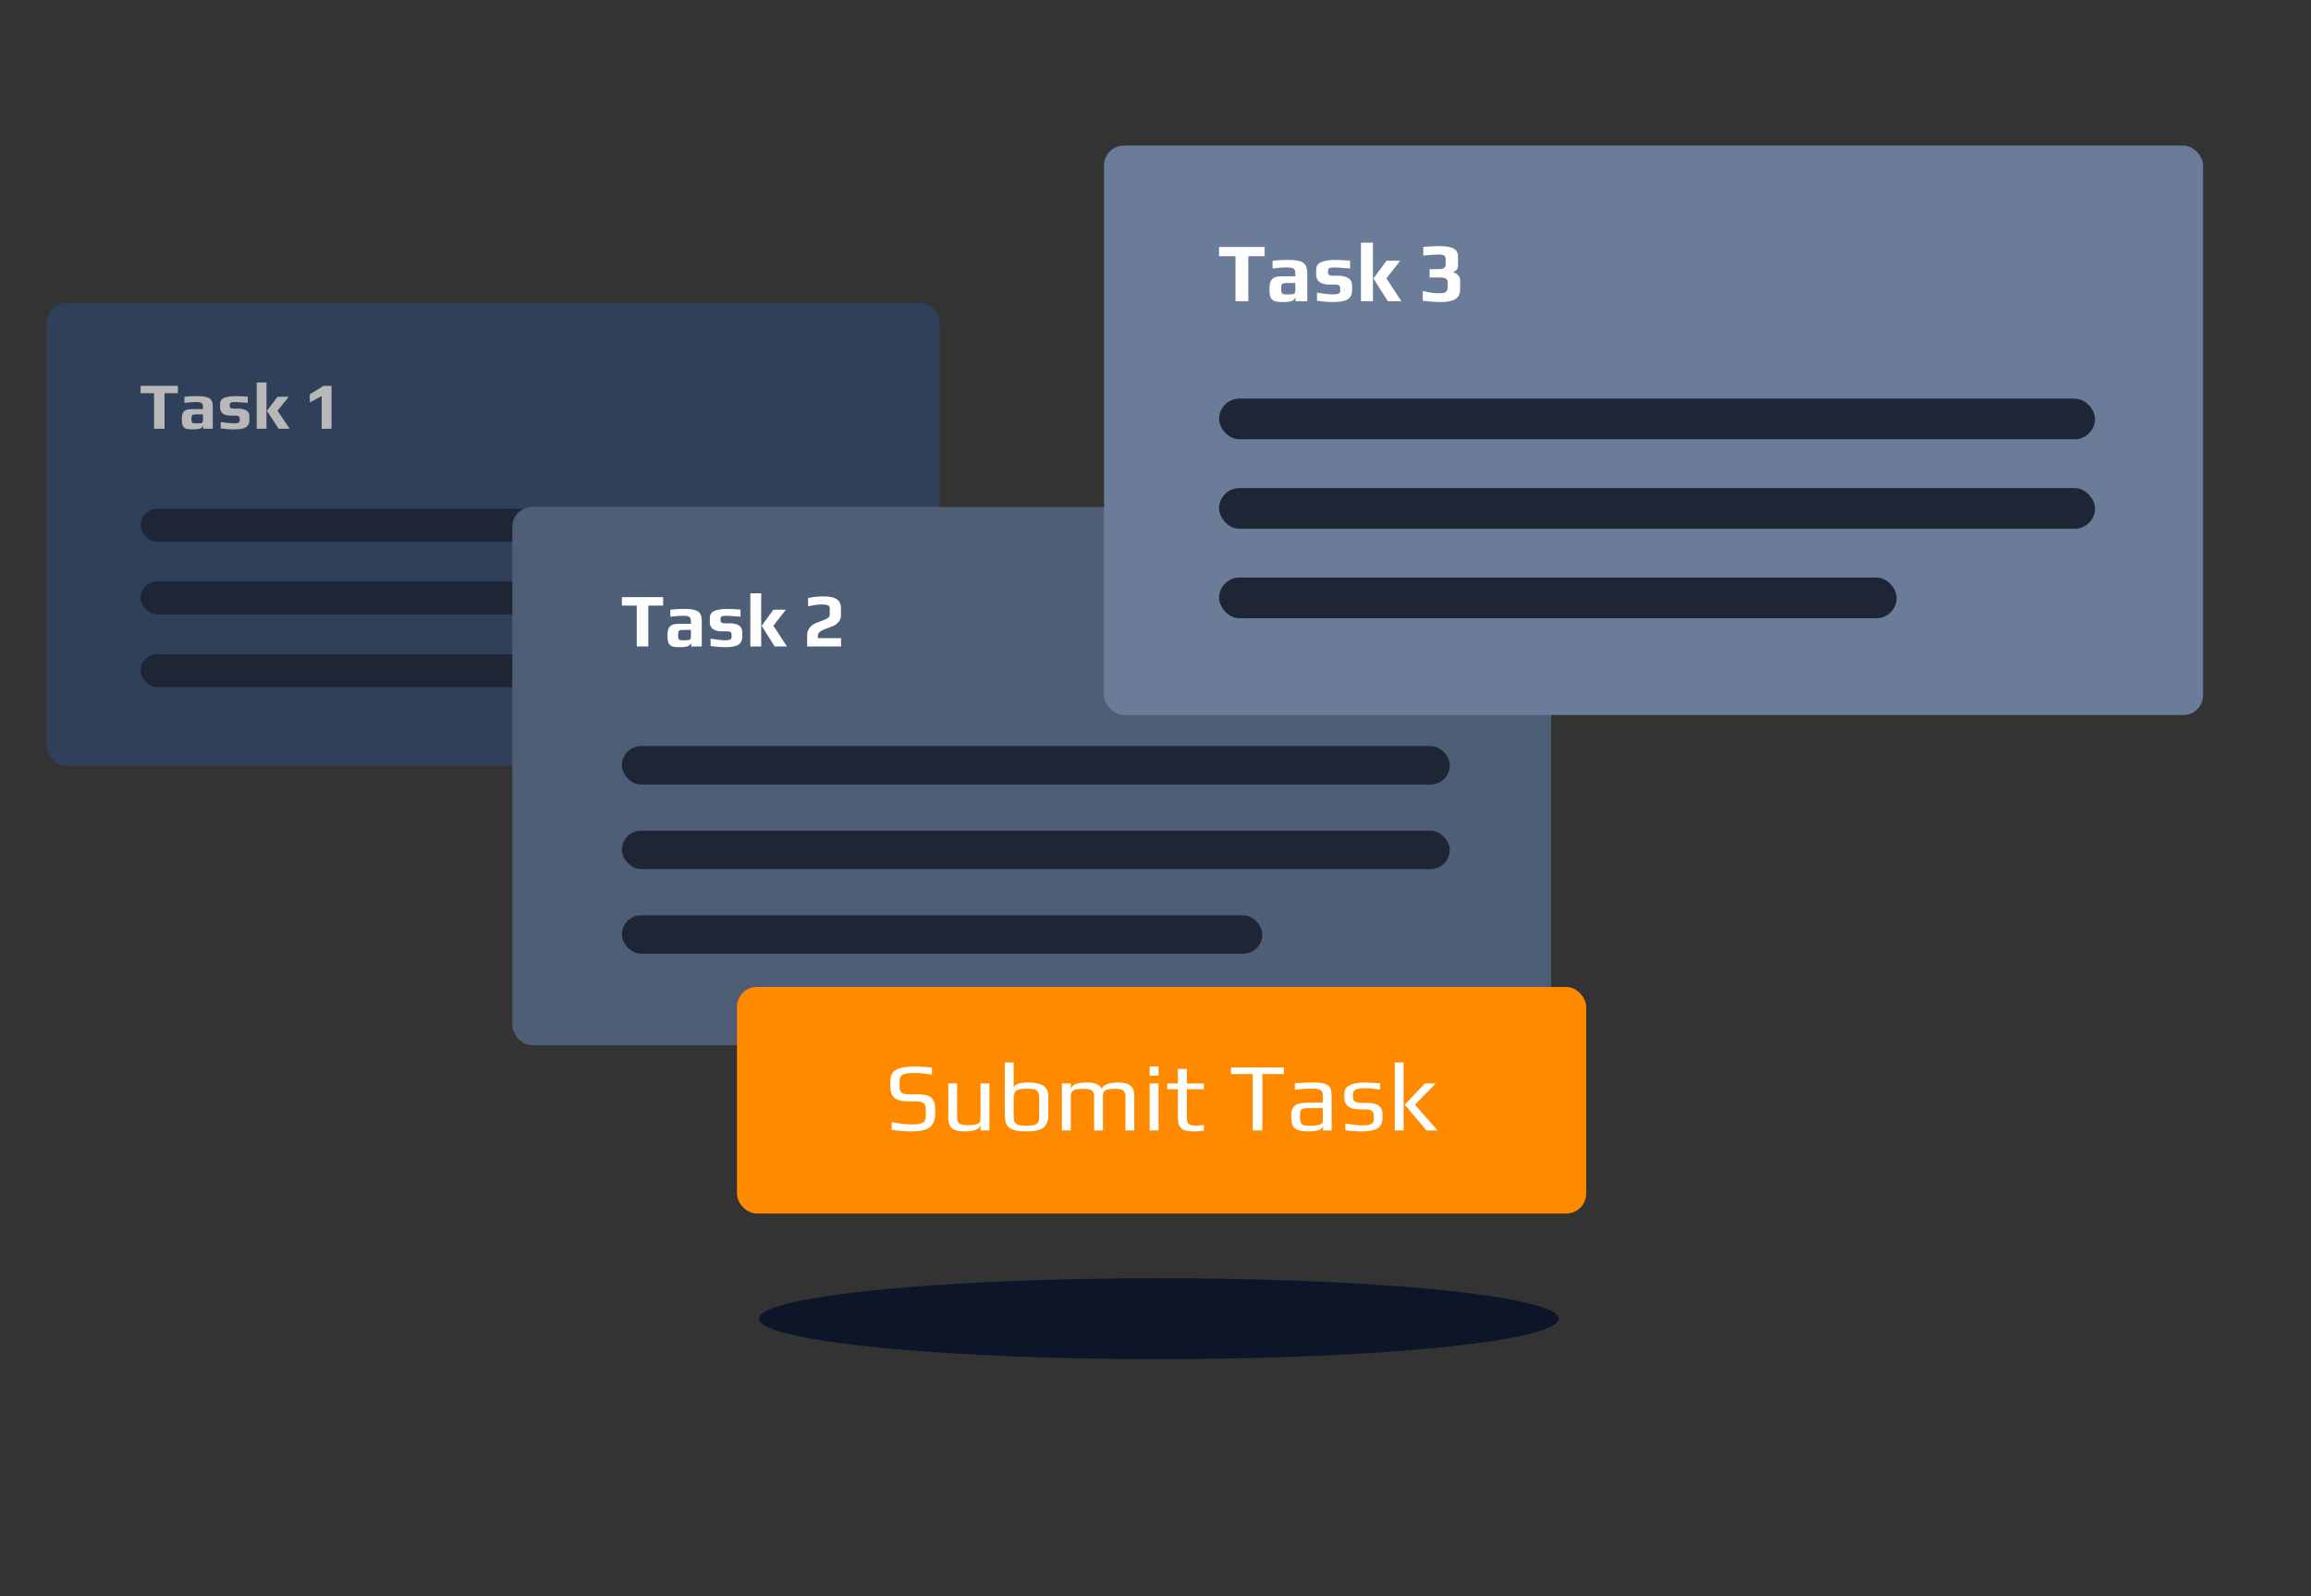 <svg width="233" height="161" viewBox="0 0 233 161" fill="none" xmlns="http://www.w3.org/2000/svg">
<rect x="0" y="0" width="233" height="161" fill="#333333" stroke="none"/>
<ellipse rx="40.324" ry="4.079" transform="matrix(1 0 0 -1 116.834 132.989)" fill="#0C1628"/>
<rect x="4.7" y="30.574" width="90.038" height="46.663" rx="2" fill="#30405B"/>
<path d="M15.532 39.654H14.178V38.914H17.935V39.654H16.588V43.24H15.532V39.654Z" fill="#B8B8B8"/>
<path d="M19.429 43.307C19.122 43.307 18.892 43.281 18.739 43.227C18.59 43.169 18.484 43.069 18.421 42.927C18.362 42.781 18.332 42.563 18.332 42.274C18.332 42.016 18.364 41.814 18.427 41.667C18.495 41.521 18.601 41.416 18.745 41.354C18.894 41.287 19.098 41.254 19.355 41.254H20.465V41.034C20.465 40.896 20.445 40.794 20.404 40.727C20.368 40.661 20.298 40.614 20.194 40.587C20.095 40.561 19.944 40.547 19.741 40.547C19.461 40.547 19.077 40.574 18.59 40.627V40.014C18.946 39.97 19.364 39.947 19.842 39.947C20.262 39.947 20.585 39.978 20.81 40.041C21.04 40.103 21.205 40.21 21.305 40.361C21.404 40.512 21.453 40.732 21.453 41.021V43.24H20.485V42.947C20.409 43.076 20.305 43.167 20.174 43.221C20.043 43.278 19.795 43.307 19.429 43.307ZM19.815 42.7C20.014 42.7 20.156 42.694 20.242 42.681C20.305 42.672 20.348 42.658 20.37 42.641C20.397 42.623 20.42 42.594 20.438 42.554C20.456 42.523 20.465 42.476 20.465 42.414V41.787H19.788C19.635 41.787 19.526 41.798 19.463 41.821C19.4 41.838 19.357 41.878 19.334 41.941C19.312 41.998 19.301 42.103 19.301 42.254C19.301 42.401 19.312 42.503 19.334 42.56C19.357 42.618 19.4 42.656 19.463 42.674C19.531 42.692 19.648 42.7 19.815 42.7Z" fill="#B8B8B8"/>
<path d="M23.548 43.307C23.196 43.307 22.765 43.274 22.255 43.207V42.56C22.883 42.654 23.318 42.7 23.562 42.7C23.77 42.7 23.923 42.681 24.022 42.641C24.122 42.6 24.171 42.527 24.171 42.42V42.221C24.171 42.109 24.14 42.032 24.076 41.987C24.013 41.938 23.889 41.914 23.704 41.914H23.277C22.93 41.914 22.662 41.847 22.472 41.714C22.282 41.576 22.188 41.376 22.188 41.114V40.721C22.188 40.441 22.323 40.243 22.594 40.127C22.865 40.007 23.273 39.947 23.819 39.947C24.036 39.947 24.424 39.967 24.983 40.007V40.627C24.279 40.574 23.882 40.547 23.792 40.547C23.526 40.547 23.352 40.565 23.271 40.601C23.199 40.641 23.163 40.714 23.163 40.821V40.994C23.163 41.052 23.192 41.103 23.25 41.147C23.309 41.187 23.395 41.207 23.508 41.207H23.941C24.744 41.207 25.146 41.465 25.146 41.981V42.387C25.146 42.543 25.117 42.678 25.058 42.794C24.999 42.909 24.923 43.001 24.828 43.067C24.738 43.129 24.62 43.178 24.476 43.214C24.336 43.249 24.189 43.274 24.036 43.287C23.896 43.3 23.733 43.307 23.548 43.307Z" fill="#B8B8B8"/>
<path d="M25.88 38.574H26.868V43.24H25.88V38.574ZM26.909 41.427L27.985 40.014H29.116L27.978 41.421L29.21 43.24H28.093L26.909 41.427Z" fill="#B8B8B8"/>
<path d="M32.436 39.934L31.238 40.587V39.767L32.626 38.914H33.425V43.24H32.436V39.934Z" fill="#B8B8B8"/>
<rect x="14.178" y="51.305" width="71.76" height="3.333" rx="1.667" fill="#1E2635"/>
<rect x="14.178" y="58.639" width="71.76" height="3.333" rx="1.667" fill="#1E2635"/>
<rect x="14.178" y="65.971" width="55.512" height="3.333" rx="1.667" fill="#1E2635"/>
<rect x="51.653" y="51.129" width="104.731" height="54.277" rx="2" fill="#4F5E77"/>
<path d="M64.2 61.073H62.701V60.223H66.859V61.073H65.368V65.195H64.2V61.073Z" fill="white"/>
<path d="M68.513 65.271C68.174 65.271 67.919 65.241 67.749 65.179C67.584 65.113 67.467 64.998 67.397 64.835C67.332 64.666 67.299 64.416 67.299 64.084C67.299 63.788 67.334 63.555 67.404 63.387C67.479 63.218 67.597 63.098 67.756 63.027C67.921 62.95 68.146 62.912 68.431 62.912H69.659V62.659C69.659 62.501 69.637 62.383 69.592 62.306C69.552 62.23 69.475 62.176 69.36 62.146C69.25 62.115 69.082 62.1 68.858 62.1C68.548 62.1 68.124 62.13 67.584 62.192V61.487C67.979 61.436 68.441 61.41 68.97 61.41C69.435 61.41 69.792 61.446 70.041 61.517C70.296 61.589 70.479 61.712 70.588 61.885C70.698 62.059 70.753 62.312 70.753 62.644V65.195H69.682V64.858C69.597 65.006 69.482 65.11 69.337 65.172C69.192 65.238 68.918 65.271 68.513 65.271ZM68.94 64.574C69.16 64.574 69.317 64.566 69.412 64.551C69.482 64.541 69.53 64.526 69.555 64.505C69.585 64.485 69.609 64.451 69.629 64.406C69.649 64.37 69.659 64.316 69.659 64.245V63.525H68.91C68.74 63.525 68.621 63.537 68.551 63.563C68.481 63.583 68.433 63.629 68.408 63.701C68.383 63.767 68.371 63.887 68.371 64.061C68.371 64.229 68.383 64.347 68.408 64.413C68.433 64.48 68.481 64.523 68.551 64.543C68.626 64.564 68.755 64.574 68.94 64.574Z" fill="white"/>
<path d="M73.072 65.271C72.682 65.271 72.205 65.233 71.641 65.156V64.413C72.335 64.52 72.817 64.574 73.087 64.574C73.317 64.574 73.486 64.551 73.596 64.505C73.706 64.459 73.761 64.375 73.761 64.252V64.022C73.761 63.895 73.726 63.806 73.656 63.754C73.586 63.698 73.449 63.67 73.244 63.67H72.772C72.388 63.67 72.09 63.593 71.88 63.44C71.671 63.282 71.566 63.052 71.566 62.751V62.299C71.566 61.977 71.716 61.75 72.015 61.617C72.315 61.479 72.767 61.41 73.371 61.41C73.611 61.41 74.041 61.433 74.66 61.479V62.192C73.881 62.13 73.441 62.1 73.341 62.1C73.047 62.1 72.855 62.12 72.765 62.161C72.685 62.207 72.645 62.291 72.645 62.414V62.613C72.645 62.679 72.677 62.738 72.742 62.789C72.807 62.835 72.902 62.858 73.027 62.858H73.506C74.395 62.858 74.84 63.154 74.84 63.747V64.214C74.84 64.393 74.808 64.549 74.743 64.681C74.678 64.814 74.593 64.919 74.488 64.995C74.388 65.067 74.258 65.123 74.098 65.164C73.943 65.205 73.781 65.233 73.611 65.248C73.456 65.264 73.277 65.271 73.072 65.271Z" fill="white"/>
<path d="M75.652 59.832H76.746V65.195H75.652V59.832ZM76.791 63.111L77.982 61.487H79.233L77.975 63.103L79.338 65.195H78.102L76.791 63.111Z" fill="white"/>
<path d="M81.38 64.061C81.38 63.785 81.455 63.545 81.605 63.341C81.755 63.136 81.949 62.981 82.189 62.873C82.379 62.787 82.601 62.7 82.856 62.613C83.111 62.526 83.308 62.434 83.448 62.337C83.588 62.24 83.658 62.125 83.658 61.992V61.356C83.658 61.198 83.595 61.093 83.47 61.042C83.335 60.986 83.126 60.958 82.841 60.958C82.496 60.958 82.042 61.022 81.477 61.15V60.307C81.977 60.2 82.499 60.146 83.043 60.146C83.633 60.146 84.07 60.238 84.354 60.422C84.644 60.606 84.789 60.912 84.789 61.341V62.031C84.789 62.291 84.712 62.518 84.557 62.712C84.407 62.901 84.212 63.044 83.972 63.142C83.748 63.239 83.518 63.325 83.283 63.402C83.028 63.494 82.826 63.596 82.676 63.708C82.531 63.821 82.459 63.954 82.459 64.107V64.36H84.796V65.195H81.38V64.061Z" fill="white"/>
<rect x="62.701" y="75.244" width="83.47" height="3.877" rx="1.938" fill="#1E2635"/>
<rect x="62.701" y="83.773" width="83.47" height="3.877" rx="1.938" fill="#1E2635"/>
<rect x="62.701" y="92.303" width="64.571" height="3.877" rx="1.938" fill="#1E2635"/>
<rect x="111.311" y="14.685" width="110.808" height="57.426" rx="2" fill="#6B7C99"/>
<path d="M124.565 25.842H122.91V24.906H127.503V25.842H125.856V30.375H124.565V25.842Z" fill="white"/>
<path d="M129.329 30.46C128.954 30.46 128.673 30.426 128.485 30.358C128.303 30.285 128.174 30.159 128.096 29.979C128.025 29.794 127.989 29.519 127.989 29.154C127.989 28.828 128.027 28.572 128.105 28.387C128.187 28.201 128.317 28.069 128.494 27.991C128.676 27.906 128.924 27.864 129.238 27.864H130.596V27.586C130.596 27.412 130.571 27.283 130.521 27.198C130.477 27.114 130.391 27.055 130.265 27.021C130.143 26.988 129.958 26.971 129.71 26.971C129.368 26.971 128.899 27.005 128.303 27.072V26.297C128.739 26.241 129.249 26.212 129.834 26.212C130.347 26.212 130.742 26.252 131.018 26.331C131.299 26.409 131.5 26.544 131.622 26.735C131.743 26.926 131.804 27.204 131.804 27.569V30.375H130.62V30.005C130.527 30.168 130.4 30.283 130.24 30.35C130.08 30.423 129.776 30.46 129.329 30.46ZM129.801 29.693C130.044 29.693 130.218 29.684 130.322 29.668C130.4 29.656 130.452 29.64 130.48 29.617C130.513 29.595 130.54 29.558 130.562 29.507C130.584 29.468 130.596 29.409 130.596 29.331V28.538H129.768C129.58 28.538 129.448 28.552 129.371 28.581C129.294 28.603 129.241 28.654 129.214 28.732C129.186 28.805 129.172 28.937 129.172 29.128C129.172 29.314 129.186 29.443 129.214 29.516C129.241 29.589 129.294 29.637 129.371 29.659C129.454 29.682 129.597 29.693 129.801 29.693Z" fill="white"/>
<path d="M134.364 30.46C133.934 30.46 133.407 30.418 132.784 30.333V29.516C133.551 29.634 134.083 29.693 134.381 29.693C134.635 29.693 134.822 29.668 134.944 29.617C135.065 29.566 135.126 29.474 135.126 29.339V29.086C135.126 28.946 135.087 28.847 135.01 28.791C134.933 28.729 134.781 28.698 134.555 28.698H134.033C133.609 28.698 133.28 28.614 133.049 28.446C132.817 28.271 132.701 28.019 132.701 27.687V27.19C132.701 26.836 132.867 26.586 133.198 26.44C133.529 26.288 134.028 26.212 134.695 26.212C134.96 26.212 135.435 26.238 136.119 26.288V27.072C135.258 27.005 134.773 26.971 134.662 26.971C134.337 26.971 134.124 26.993 134.025 27.038C133.937 27.089 133.893 27.182 133.893 27.316V27.535C133.893 27.609 133.929 27.673 134 27.729C134.072 27.78 134.177 27.805 134.315 27.805H134.844C135.826 27.805 136.317 28.131 136.317 28.783V29.297C136.317 29.493 136.282 29.665 136.21 29.811C136.138 29.957 136.044 30.072 135.928 30.156C135.818 30.235 135.675 30.297 135.498 30.342C135.327 30.387 135.148 30.418 134.96 30.434C134.789 30.451 134.591 30.46 134.364 30.46Z" fill="white"/>
<path d="M137.214 24.477H138.423V30.375H137.214V24.477ZM138.472 28.083L139.788 26.297H141.17L139.78 28.075L141.286 30.375H139.92L138.472 28.083Z" fill="white"/>
<path d="M145.254 30.46C144.79 30.46 144.189 30.418 143.45 30.333V29.356L143.715 29.406C143.819 29.429 143.877 29.443 143.888 29.448L144.17 29.499C144.236 29.51 144.377 29.527 144.592 29.55C144.757 29.566 144.925 29.575 145.096 29.575C145.416 29.575 145.637 29.535 145.758 29.457C145.885 29.378 145.949 29.229 145.949 29.01V28.378C145.949 28.114 145.67 27.982 145.113 27.982H144.137V27.14H145.113C145.543 27.14 145.758 26.979 145.758 26.659V26.128C145.758 26.01 145.736 25.92 145.692 25.859C145.648 25.791 145.568 25.743 145.452 25.715C145.342 25.687 145.176 25.673 144.956 25.673C144.641 25.673 144.156 25.707 143.499 25.774V24.898C144.25 24.847 144.779 24.822 145.088 24.822C145.761 24.822 146.247 24.901 146.545 25.058C146.848 25.215 147 25.493 147 25.892V26.794C147 26.957 146.95 27.097 146.851 27.215C146.757 27.328 146.636 27.404 146.487 27.443C146.972 27.617 147.215 27.89 147.215 28.26V29.154C147.215 29.62 147.058 29.954 146.743 30.156C146.429 30.358 145.932 30.46 145.254 30.46Z" fill="white"/>
<rect x="122.91" y="40.199" width="88.313" height="4.102" rx="2.051" fill="#1E2635"/>
<rect x="122.91" y="49.223" width="88.313" height="4.102" rx="2.051" fill="#1E2635"/>
<rect x="122.91" y="58.246" width="68.317" height="4.102" rx="2.051" fill="#1E2635"/>
<rect x="74.301" y="99.537" width="85.619" height="22.845" rx="2" fill="#FF8A00"/>
<path d="M91.865 114.104C91.315 114.104 90.659 114.051 89.897 113.947V113.154C90.666 113.317 91.342 113.399 91.925 113.399C92.416 113.399 92.774 113.346 92.999 113.242C93.224 113.131 93.337 112.929 93.337 112.635V111.813C93.337 111.539 93.257 111.346 93.098 111.235C92.939 111.124 92.661 111.069 92.263 111.069H91.508C90.878 111.069 90.43 110.945 90.165 110.697C89.9 110.448 89.768 110.063 89.768 109.541V109.032C89.768 108.686 89.844 108.406 89.996 108.19C90.155 107.975 90.417 107.815 90.782 107.71C91.153 107.606 91.66 107.554 92.303 107.554C92.734 107.554 93.287 107.59 93.963 107.661V108.376C93.208 108.265 92.631 108.21 92.233 108.21C91.617 108.21 91.209 108.268 91.01 108.386C90.805 108.51 90.702 108.716 90.702 109.003V109.727C90.702 109.949 90.782 110.112 90.941 110.217C91.106 110.315 91.388 110.364 91.786 110.364H92.561C93.006 110.364 93.35 110.416 93.596 110.52C93.847 110.625 94.023 110.785 94.123 111C94.229 111.209 94.282 111.493 94.282 111.852V112.312C94.282 112.762 94.195 113.118 94.023 113.379C93.857 113.64 93.599 113.826 93.248 113.937C92.896 114.048 92.436 114.104 91.865 114.104Z" fill="white"/>
<path d="M97.278 114.104C96.661 114.104 96.227 113.996 95.975 113.781C95.73 113.559 95.607 113.213 95.607 112.743V109.267H96.502V112.694C96.502 112.818 96.512 112.919 96.532 112.997C96.559 113.069 96.602 113.144 96.661 113.222C96.781 113.392 97.072 113.477 97.536 113.477C98.027 113.477 98.371 113.431 98.57 113.34C98.763 113.249 98.859 113.082 98.859 112.841V109.267H99.754V114.006H98.859V113.428C98.772 113.878 98.246 114.104 97.278 114.104Z" fill="white"/>
<path d="M103.455 114.104C103.097 114.104 102.808 114.084 102.59 114.045C102.378 114.012 102.165 113.947 101.953 113.849C101.522 113.647 101.307 113.183 101.307 112.459V107.152H102.202V108.572V109.13C102.195 109.3 102.192 109.489 102.192 109.698C102.225 109.548 102.364 109.42 102.61 109.316C102.861 109.218 103.226 109.169 103.703 109.169C105.029 109.169 105.692 109.616 105.692 110.511V112.459C105.692 112.739 105.649 112.984 105.563 113.193C105.483 113.402 105.377 113.565 105.244 113.683C105.125 113.794 104.959 113.882 104.747 113.947C104.542 114.012 104.336 114.055 104.131 114.074C103.945 114.094 103.72 114.104 103.455 114.104ZM103.475 113.526C103.819 113.526 104.081 113.503 104.26 113.457C104.446 113.405 104.578 113.314 104.658 113.183C104.737 113.053 104.777 112.854 104.777 112.586V110.726C104.777 110.458 104.737 110.259 104.658 110.129C104.578 109.992 104.446 109.903 104.26 109.864C104.081 109.819 103.816 109.796 103.465 109.796C103.14 109.796 102.888 109.822 102.709 109.874C102.53 109.926 102.401 110.021 102.321 110.158C102.242 110.289 102.202 110.478 102.202 110.726V112.586C102.202 112.854 102.238 113.053 102.311 113.183C102.391 113.314 102.52 113.405 102.699 113.457C102.878 113.503 103.137 113.526 103.475 113.526Z" fill="white"/>
<path d="M107.065 109.267H107.96V109.845C108.053 109.394 108.593 109.169 109.581 109.169C110.383 109.169 110.883 109.385 111.082 109.815C111.142 109.607 111.321 109.447 111.619 109.336C111.924 109.225 112.295 109.169 112.732 109.169C113.329 109.169 113.75 109.28 113.995 109.502C114.24 109.717 114.363 110.06 114.363 110.53V114.006H113.468V110.589C113.468 110.465 113.458 110.364 113.438 110.285C113.418 110.207 113.379 110.129 113.319 110.05C113.186 109.887 112.891 109.806 112.434 109.806C112.083 109.806 111.821 109.828 111.649 109.874C111.476 109.92 111.357 109.998 111.291 110.109C111.231 110.22 111.201 110.38 111.201 110.589V114.006H110.306V110.589C110.306 110.465 110.296 110.364 110.277 110.285C110.257 110.207 110.217 110.129 110.157 110.05C110.025 109.887 109.733 109.806 109.282 109.806C108.918 109.806 108.643 109.828 108.457 109.874C108.271 109.92 108.142 109.998 108.069 110.109C107.996 110.214 107.96 110.373 107.96 110.589V114.006H107.065V109.267Z" fill="white"/>
<path d="M115.911 107.554H116.805V108.474H115.911V107.554ZM115.911 109.267H116.805V114.006H115.911V109.267Z" fill="white"/>
<path d="M120.376 114.104C119.965 114.104 119.643 114.061 119.411 113.976C119.179 113.885 119.01 113.735 118.904 113.526C118.805 113.311 118.755 113.01 118.755 112.625V109.845H117.681V109.267H118.755V107.799H119.66V109.267H121.38V109.845H119.66V112.674C119.66 112.909 119.687 113.085 119.74 113.203C119.799 113.32 119.899 113.405 120.038 113.457C120.184 113.503 120.392 113.526 120.664 113.526C120.75 113.526 120.989 113.5 121.38 113.448V114.025C121.042 114.078 120.707 114.104 120.376 114.104Z" fill="white"/>
<path d="M126.3 108.317H124.113V107.652H129.452V108.317H127.274V114.006H126.3V108.317Z" fill="white"/>
<path d="M131.947 114.104C131.49 114.104 131.135 114.061 130.883 113.976C130.638 113.892 130.459 113.741 130.346 113.526C130.24 113.311 130.187 113.001 130.187 112.596C130.187 112.237 130.237 111.96 130.336 111.764C130.442 111.561 130.618 111.418 130.863 111.333C131.115 111.248 131.47 111.206 131.927 111.206H133.369V110.452C133.369 110.276 133.332 110.142 133.26 110.05C133.193 109.952 133.077 109.884 132.912 109.845C132.752 109.806 132.517 109.786 132.206 109.786C131.708 109.786 131.158 109.825 130.555 109.903V109.257C131.211 109.199 131.805 109.169 132.335 109.169C132.892 109.169 133.303 109.212 133.568 109.296C133.833 109.375 134.015 109.515 134.115 109.717C134.214 109.92 134.264 110.233 134.264 110.657V114.006H133.399V113.555C133.326 113.921 132.842 114.104 131.947 114.104ZM132.096 113.526C132.421 113.526 132.696 113.503 132.922 113.457C133.22 113.399 133.369 113.262 133.369 113.046V111.754H131.987C131.702 111.754 131.496 111.777 131.37 111.822C131.244 111.862 131.162 111.94 131.122 112.057C131.082 112.175 131.062 112.364 131.062 112.625C131.062 112.86 131.085 113.043 131.132 113.174C131.178 113.298 131.261 113.389 131.38 113.448C131.5 113.5 131.679 113.526 131.917 113.526H132.096Z" fill="white"/>
<path d="M137.287 114.104C136.777 114.104 136.227 114.064 135.637 113.986V113.311C136.412 113.435 136.969 113.497 137.307 113.497C137.731 113.497 138.036 113.457 138.222 113.379C138.408 113.294 138.5 113.141 138.5 112.919V112.439C138.5 112.237 138.431 112.093 138.292 112.008C138.152 111.924 137.927 111.881 137.615 111.881H137.069C136.571 111.881 136.19 111.78 135.925 111.578C135.667 111.375 135.537 111.091 135.537 110.726V110.285C135.537 109.541 136.253 109.169 137.685 109.169C137.791 109.169 138.278 109.195 139.147 109.248V109.884C138.557 109.793 138.056 109.747 137.645 109.747C137.175 109.747 136.853 109.793 136.681 109.884C136.508 109.975 136.422 110.129 136.422 110.344V110.745C136.422 111.065 136.717 111.225 137.307 111.225H137.864C138.878 111.225 139.385 111.597 139.385 112.341V112.753C139.385 113.242 139.213 113.591 138.868 113.8C138.524 114.002 137.997 114.104 137.287 114.104Z" fill="white"/>
<path d="M140.622 107.152H141.517V114.006H140.622V107.152ZM141.626 111.411L143.655 109.267H144.748L142.66 111.411L144.937 114.006H143.824L141.626 111.411Z" fill="white"/>
</svg>
